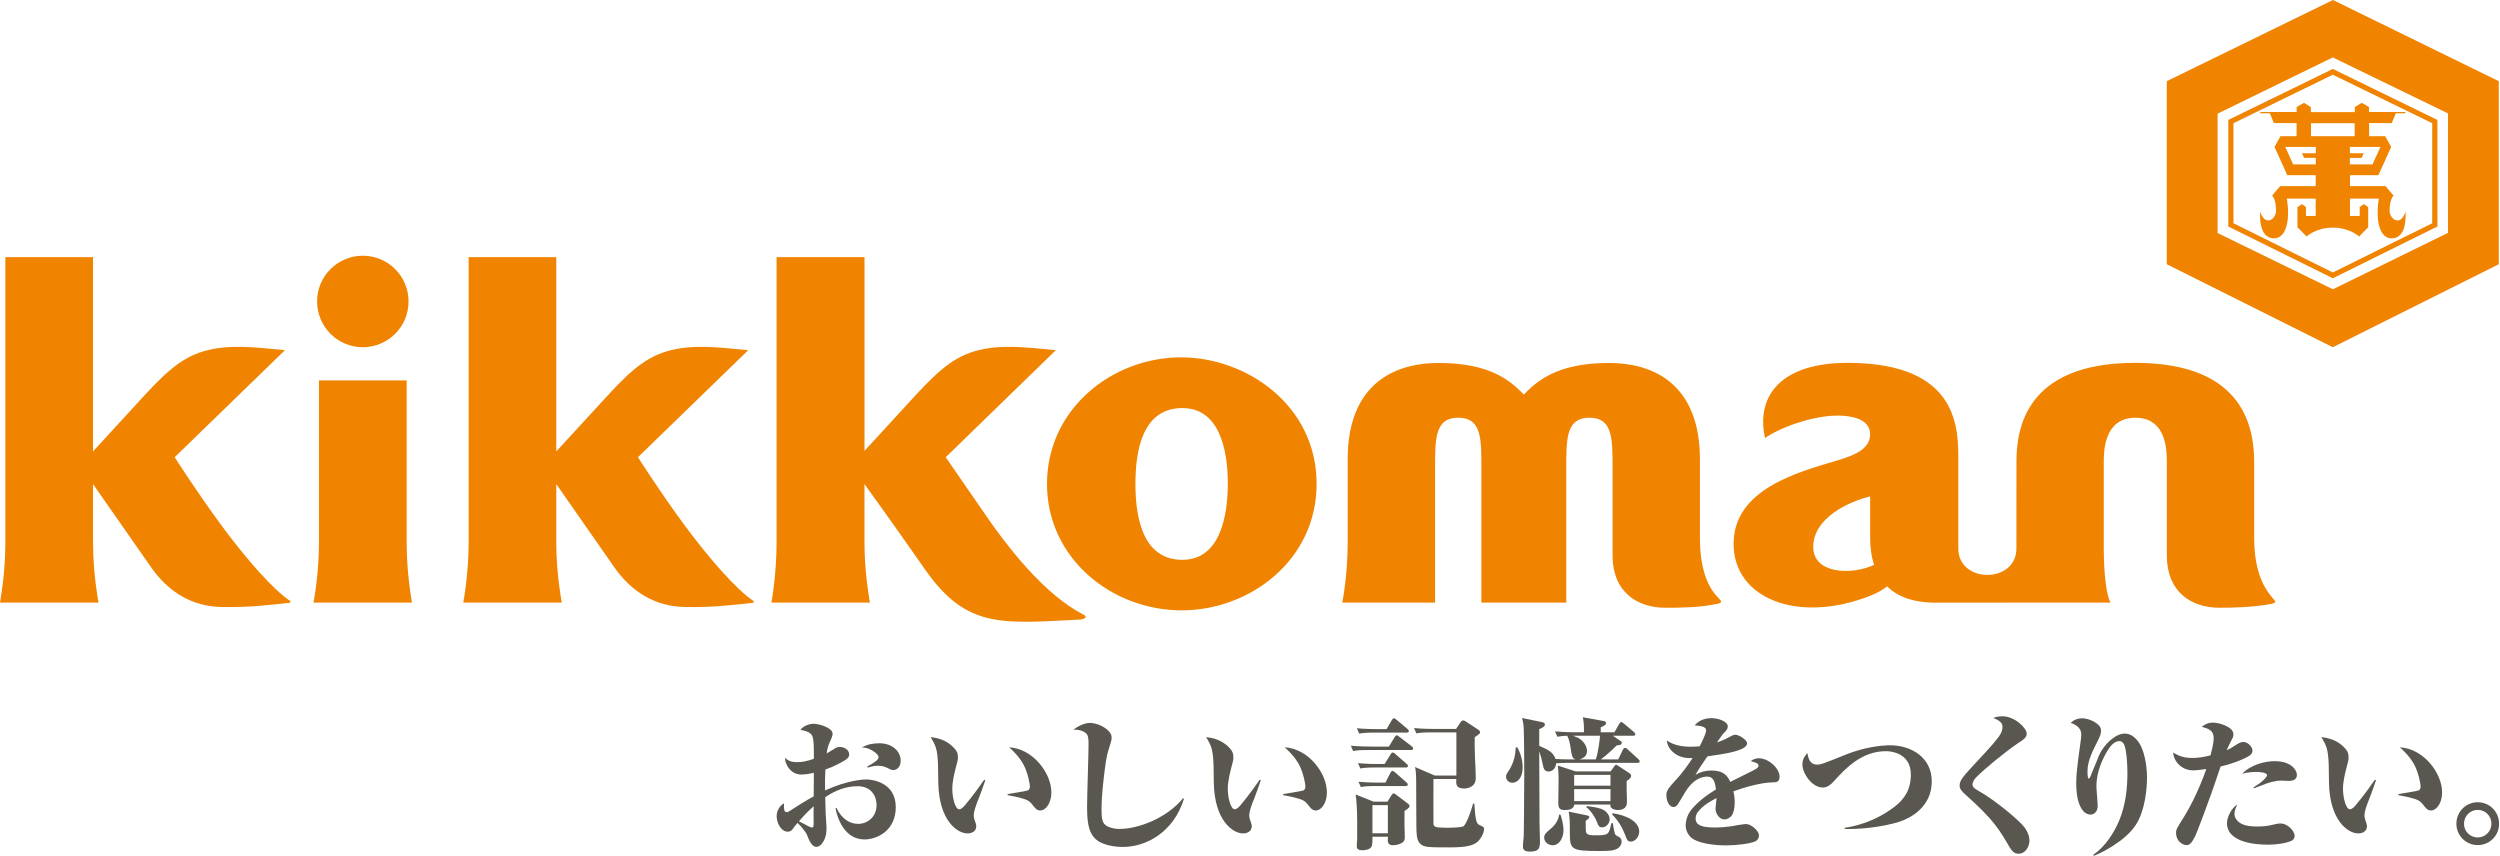 <?xml version="1.0" encoding="UTF-8"?><svg id="a" xmlns="http://www.w3.org/2000/svg" viewBox="0 0 201.25 68.9"><defs><style>.b{fill:#595750;}.c{fill:#f08300;}.d{fill:none;}</style></defs><rect class="d" width="201.25" height="68.9"/><path class="b" d="m67.347,65.058c.418.881,1.08,1.264,1.73,1.264.732,0,1.487-.533,1.487-1.522,0-.614-.349-1.509-1.52-1.509-.965,0-1.8.337-2.613.882.023.998.023,1.106.034,1.314.012.174.069.963.069,1.125,0,.349-.009.835-.371,1.3-.151.185-.279.257-.452.257-.371,0-.582-.535-.777-1.022-.048-.106-.349-.546-.732-.906-.209.243-.232.278-.417.533-.035.035-.128.176-.372.176-.546,0-.894-.722-.894-1.256,0-.23.103-.743.592-1.034-.012.429-.012.72.22.72.082,0,.163-.048.302-.138.603-.395,1.162-.745,1.87-1.139.012-.872.012-.963.012-1.893-.303.069-.64.14-1.011.14-.883,0-1.313-.849-1.313-1.347.245.21.442.349.976.349.442,0,.802-.081,1.348-.269,0-1.067,0-1.451-.105-1.788-.128-.407-.743-.499-.976-.535.266-.393.848-.499,1.056-.499.465,0,1.534.327,1.534.801,0,.118-.058.289-.082.348-.268.592-.315.698-.395,1.243.046-.023.419-.254.628-.382.126-.082.243-.141.442-.141.348,0,.742.234.742.594,0,.232-.103.394-.905.789-.418.209-.569.278-1.011.431-.035.836-.035.87-.023,1.683,1.847-.838,3.101-.883,3.322-.883.429,0,2.368.208,2.368,2.23,0,1.916-1.534,2.6-2.519,2.6-1.603,0-2.184-1.696-2.336-2.519h.094Zm-3.032,1.056c.14.069.36.186.802.418.082.047.185.081.257.081.092,0,.126-.059.126-.407-.012-.266-.012-.985,0-1.301-.557.488-.882.861-1.185,1.209Zm5.504-4.412c.429-.234.906-.512.906-.744,0-.267-.569-.581-.626-.605-.326-.173-.535-.173-.709-.173.372-.267.963-.348,1.405-.348.965,0,1.708.592,1.708,1.405,0,.686-.5.754-.592.754-.14,0-.209-.036-.535-.198-.22-.115-.522-.149-.731-.149-.279,0-.488.058-.802.149l-.023-.091Z"/><path class="b" d="m79.319,62.804c-.162.465-.36,1.044-.511,1.416-.255.639-.419,1.08-.419,1.429,0,.033,0,.149.035.266.151.429.163.475.163.605,0,.349-.291.57-.698.57-.847,0-2.298-1.059-2.356-4.055,0-.231-.012-1.266-.023-1.473-.046-1.279-.185-1.531-.592-2.23.511.071,1.289.208,1.916.916.163.186.28.351.28.745,0,.196-.058.37-.105.546-.14.545-.349,1.3-.349,1.974,0,.651.22,1.636.557,1.636.186,0,.383-.245.442-.301.731-.859,1.463-1.928,1.568-2.08l.092.036Zm1.8,1.116c.082-.013,1.51-.234,1.625-.291.046-.012.163-.092.163-.326,0-.196-.163-1.054-.476-1.682-.349-.675-.883-1.187-1.197-1.463,1.905.104,3.402,2.065,3.402,3.633,0,.906-.488,1.453-.882,1.453-.291,0-.406-.163-.674-.501-.151-.194-.291-.313-.65-.429-.454-.15-1.103-.267-1.313-.302v-.091Z"/><path class="b" d="m95.304,64.313c-.837,2.705-3.056,3.867-4.924,3.867-.232,0-1.521-.023-2.184-.638-.651-.592-.685-1.626-.685-2.673,0-.786.117-4.246.117-4.946,0-.23,0-.579-.105-.766-.094-.185-.465-.441-1.116-.418.488-.37.988-.546,1.336-.546.523,0,1.347.338,1.66.86.069.104.082.244.082.35,0,.162-.046.312-.163.683-.162.5-.255.812-.382,1.812-.117.941-.268,2.229-.268,3.159,0,.87.046,1.242.476,1.463.279.137.628.209.954.209,1.59,0,3.878-.916,5.144-2.486l.057.07Z"/><path class="b" d="m101.498,62.804c-.163.465-.361,1.044-.511,1.416-.257.639-.42,1.08-.42,1.429,0,.033,0,.149.037.266.151.429.162.475.162.605,0,.349-.291.57-.696.57-.848,0-2.299-1.059-2.358-4.055,0-.231-.014-1.266-.023-1.473-.048-1.279-.186-1.531-.594-2.23.511.071,1.289.208,1.917.916.163.186.277.351.277.745,0,.196-.056.37-.103.546-.14.545-.349,1.3-.349,1.974,0,.651.221,1.636.558,1.636.186,0,.383-.245.442-.301.73-.859,1.462-1.928,1.567-2.08l.094.036Zm1.798,1.116c.083-.013,1.511-.234,1.628-.291.048-.012.162-.092.162-.326,0-.196-.162-1.054-.476-1.682-.348-.675-.883-1.187-1.197-1.463,1.906.104,3.402,2.065,3.402,3.633,0,.906-.486,1.453-.882,1.453-.288,0-.406-.163-.673-.501-.151-.194-.289-.313-.651-.429-.454-.15-1.102-.267-1.314-.302v-.091Z"/><path class="b" d="m111.806,60.099l.454-.745c.011-.034.092-.162.174-.162.058,0,.069.013.222.128l.987.756c.023.023.115.091.115.172,0,.118-.092.129-.174.129h-3.39c-.72,0-.976.024-1.266.083l-.187-.429c.722.068,1.546.068,1.662.068h1.405Zm-.115,4.435l.325-.523c.094-.127.106-.139.175-.139s.185.082.23.129l.908.684c.046.035.14.105.14.219,0,.118-.257.281-.406.384-.014.93,0,1.044.023,2.078v.023c0,.234-.06.338-.209.455-.175.105-.477.198-.731.198-.465,0-.443-.291-.42-.686h-1.242c0,.557-.012.697-.092.825-.152.221-.512.266-.698.266-.451,0-.474-.185-.474-.357,0-.095.023-.524.034-.605v-.744c0-.941,0-1.962-.129-2.786l1.453.58h1.116Zm-.071-5.841l.419-.72c.034-.058.092-.151.174-.151.048,0,.082.012.208.118l.872.732c.058.045.117.104.117.185,0,.104-.095.116-.175.116h-2.567c-.708,0-.962.034-1.253.081l-.187-.428c.722.068,1.535.068,1.65.068h.743Zm-.162,2.81l.488-.777c.011-.035.092-.152.175-.152.069,0,.185.094.208.128l.894.779c.069.068.117.103.117.174,0,.114-.094.128-.175.128h-2.402c-.709,0-.965.022-1.256.081l-.186-.43c.719.069,1.533.069,1.65.069h.488Zm.069,1.499l.395-.781c.034-.081.105-.161.173-.161.072,0,.175.08.222.128l.894.789c.023.024.117.092.117.174,0,.104-.094.126-.174.126h-2.347c-.708,0-.962.024-1.256.082l-.197-.429c.722.071,1.545.071,1.66.071h.512Zm-1.045,1.811v2.263h1.242v-2.263h-1.242Zm4.912-2.104c0,.569-.011,3.288,0,3.565s.071.359,1.068.359c.221,0,1.174-.01,1.336-.114.198-.116.557-.975.789-1.836h.092c.105,1.381.163,1.557.371,1.706.048.023.28.13.315.153.046.035.105.082.105.185,0,.289-.245.813-.58,1.08-.326.244-.814.407-2.139.407-1.856,0-2.169,0-2.461-.337-.254-.291-.279-.58-.279-2.288,0-.94,0-1.963-.011-2.823-.012-.648-.046-.836-.094-1.021l1.593.686h1.739v-3.473h-1.973c-.708,0-.952.023-1.243.081l-.197-.429c.722.069,1.534.069,1.65.069h1.741l.385-.579s.082-.105.174-.105.197.057.232.092l1.022.673c.035.024.117.094.117.187,0,.104-.058.138-.429.395-.014.325-.014.951.022,1.718.023.478.06,1.115.06,1.58,0,.836-.908.836-.931.836-.673,0-.66-.361-.637-.768h-1.836Z"/><path class="b" d="m122.145,60.167c.279.501.429,1.048.429,1.616,0,.823-.418,1.228-.826,1.228-.243,0-.51-.185-.51-.487,0-.162.022-.196.255-.546.394-.615.511-1.287.523-1.811h.128Zm4.075,1.244c-.255,0-.637,0-.953.034-.034.487-.371.664-.614.664-.348,0-.408-.293-.466-.605-.069-.361-.185-.767-.279-1.021,0,1.229.012,4.563.024,5.793,0,.21.034,1.196.034,1.417,0,.558-.046.86-.8.86-.569,0-.569-.255-.569-.454,0-.243.068-.66.068-.985,0-.289.037-2.475.037-4.774,0-.777-.012-3.101-.046-3.808-.024-.324-.082-.558-.128-.732l1.579.325c.152.034.257.058.257.221,0,.15-.257.266-.455.347v1.347c.64.28,1.128.489,1.313,1.057.408.023.814.036,1.207.036h.42c-.28-.058-.325-.338-.371-.651-.106-.789-.198-1.011-.315-1.256-.082.012-.406.012-.788.082l-.197-.429c.556.045,1.102.07,1.659.07h.673c0-.675-.023-.86-.091-1.209l1.613.29c.129.024.257.047.257.177,0,.173-.209.219-.431.347v.395h1.105l.37-.652c.048-.082.095-.173.186-.173.058,0,.14.069.209.127l.802.673c.045.048.115.104.115.177,0,.126-.126.126-.174.126h-1.636l.534.362c.082.045.185.104.185.194,0,.176-.151.199-.406.221-.523.546-1.242,1.105-1.289,1.128h1.406l.371-.767c.034-.071.092-.163.174-.163s.151.058.211.117l.868.79c.035.033.106.105.106.173,0,.128-.117.128-.175.128h-5.597Zm-.605,4.158c.082.253.246.743.246,1.276,0,.569-.314,1.197-.872,1.197-.336,0-.683-.255-.683-.603,0-.28.14-.407.591-.781.325-.277.557-.66.614-1.089h.105Zm1.116-.802c-.046.405-.511.442-.754.442-.429,0-.534-.141-.534-.615,0-.244.023-1.441.023-1.72,0-.196,0-.753-.058-1.243l1.428.465h2.822l.28-.393c.045-.058.103-.139.162-.139.057,0,.128.058.197.103l.814.533c.069.049.196.118.196.257,0,.175-.196.303-.36.417v.779c0,.08.024.814.024.87,0,.21-.024.685-.732.685-.162,0-.417-.046-.535-.186-.068-.081-.068-.163-.068-.255h-2.904Zm3.102,1.497c.056.384.128.813.208.931.035.045.303.195.348.219.082.057.151.173.151.349,0,.253-.186.475-.371.567-.28.14-.499.175-1.405.175-2.336,0-2.393-.116-2.393-1.567,0-.847,0-1.067-.092-1.604l1.428.294c.095.022.232.045.232.138,0,.115-.151.21-.291.314q0,.824.023.894c.083.266.372.266.813.266,1.011,0,1.023-.058,1.232-.976h.117Zm-1.372-5.131c.198-.583.325-1.603.338-1.906h-2.173c.348.127.534.21.709.384.28.255.418.569.418.849,0,.347-.246.592-.628.673h1.334Zm-1.741,1.242v.871h2.924v-.871h-2.924Zm0,1.147v.966h2.924v-.966h-2.924Zm1.045,1.373c.443.056,1.044.126,1.37.334.279.187.442.465.442.732,0,.314-.266.641-.614.641-.245,0-.303-.14-.409-.431-.174-.454-.499-.918-.87-1.208l.082-.068Zm2.068.569c1.217.185,2.124.73,2.124,1.473,0,.465-.361.813-.673.813-.257,0-.314-.14-.477-.581-.222-.58-.592-1.185-1.033-1.601l.058-.104Z"/><path class="b" d="m137.343,58.786c0-.313-.533-.361-.917-.395.442-.557,1.15-.58,1.347-.58.605,0,1.313.291,1.313.662,0,.198-.115.325-.209.429-.197.185-.243.255-.662.859.151-.045.546-.172,1.08-.475.185-.104.289-.14.406-.14.28,0,.94.42.94.686,0,.602-1.754.845-3.193,1.057-.336.474-.742,1.079-.963,1.486.394-.234.8-.349,1.265-.349,1.045,0,1.323.452,1.534.917.336-.175,1.973-.965,2.112-1.07.094-.068.164-.15.164-.23,0-.198-.174-.244-.628-.37.197-.153.406-.234.651-.234.779,0,1.673.801,1.673,1.486,0,.442-.302.454-.523.454-.977.011-2.242.382-3.195.721.037.149.105.452.105.894,0,.695-.197,1.056-.336,1.16-.175.149-.326.208-.5.208-.429,0-.709-.51-.709-.858,0-.14.082-.732.082-.86-.406.21-1.114.581-1.531,1.162-.151.197-.151.465-.151.488,0,.579.592.719,1.578.719.117,0,.895,0,1.777-.186.012-.012.662-.094.696-.094.419,0,1.046.537,1.046.92,0,.209-.092.384-.313.486-.397.175-1.499.315-2.334.315-1.126,0-2.277-.209-2.752-.582-.338-.266-.501-.673-.501-1.021,0-.105.023-.742.454-1.265.545-.673,1.268-1.196,1.987-1.639-.071-.475-.141-1.031-.709-1.031-.592,0-1.254.383-1.765,1.243-.105.185-.591.999-.65,1.057-.083.09-.174.15-.303.15-.337,0-.569-.497-.569-.953,0-.244.058-.465.64-1.091.731-.766,1.184-1.463,1.473-1.904-1.241.104-2.007-.674-2.078-1.406.349.222.871.5,1.916.5.326,0,.569-.024.732-.035.185-.361.522-1.034.522-1.289Z"/><path class="b" d="m148.492,66.635c1.87-.266,3.216-1.089,3.961-1.648.871-.649,1.37-1.441,1.37-2.635,0-1.847-1.811-1.883-1.997-1.883-2.01,0-3.319,1.453-4.215,2.439-.257.279-.523.488-.871.488-.905,0-1.648-1.174-1.648-1.857,0-.501.289-.789.405-.917.092.65.338.927.768.927.314,0,.44-.046,2.345-.813.917-.359,2.079-.685,3.368-.741h.174c1.694,0,3.356.963,3.356,2.913,0,2.125-1.834,2.985-2.567,3.229-1.557.497-3.45.628-4.449.592v-.094Z"/><path class="b" d="m161.189,57.66c1.02,0,1.961.975,1.961,1.382,0,.312-.197.452-.637.741-1.16.781-2.787,2.139-3.426,2.788-.174.163-.302.418-.302.581,0,.139.057.28.406.464,1.568.883,3.426,2.508,3.761,2.962.163.209.418.627.418,1.09s-.303,1.057-.882,1.057c-.372,0-.535-.244-.722-.533-.8-1.383-1.276-2.208-3.576-4.25-.44-.397-.44-.582-.44-.709,0-.429.302-.754,1.347-1.879,1.068-1.151,1.742-1.87,1.974-2.326.08-.16.128-.335.128-.51,0-.277-.14-.489-.743-.719.151-.059.371-.139.732-.139Z"/><path class="b" d="m168.909,60.958c.452-1.116,1.442-1.904,2.114-1.904.395,0,.768.173,1.15.707.406.582.662,1.754.662,2.836,0,.857-.15,2.647-.894,3.794-.882,1.372-2.927,2.335-3.402,2.509l-.023-.092c.965-.673,1.673-1.766,2.102-2.81.488-1.208.639-2.508.639-3.808,0-.627-.069-1.788-.246-2.207-.045-.116-.171-.325-.405-.325-.394,0-.732.406-.94.754-.36.582-.906,1.684-.906,2.868,0,.257.106,1.349.106,1.569,0,.558-.349.73-.583.73-.196,0-.429-.127-.533-.231-.451-.488-.614-1.289-.614-2.369,0-1.01.277-2.601.393-3.6,0-.069.014-.162.014-.242,0-.491-.361-.781-.849-.943.361-.371.814-.371.917-.371.371,0,.929.175,1.313.533.163.153.209.302.209.488,0,.152-.035.314-.198.663-.522,1.022-.894,1.766-.894,2.614,0,.232.035.567.105.567.023,0,.094-.104.105-.115l.662-1.614Z"/><path class="b" d="m178.202,59.426c0-.605-.36-.754-.963-.917.22-.162.452-.338.917-.338.488,0,1.636.338,1.636.94,0,.175-.046.268-.162.478-.268.543-.302.603-.383.799.245-.104.314-.14.558-.301.474-.326.637-.359.788-.359.349,0,.734.382.734.706,0,.268-.28.431-.397.489-.091.057-.917.488-2.17.779-.023.082-.035.104-.094.266-.86,2.612-1.87,5.18-1.951,5.34-.325.628-.465.722-.72.722-.323,0-.823-.349-.823-.975,0-.281.057-.373.614-1.256.397-.637,1.128-1.938,1.823-3.89-.442.058-.802.105-1.068.105-.928,0-1.569-.741-1.601-1.44.451.291.88.442,1.544.442.488,0,.962-.082,1.462-.209.082-.315.255-.965.255-1.381Zm1.671,6.084c0,.522.512.836.908.93.277.069.579.092.962.092.639,0,.954-.082,1.22-.141.278-.069.442-.103.582-.103.685,0,1.173.673,1.173.976,0,.058-.012.289-.221.406-.232.118-.916.325-1.962.325-.719,0-3.264-.091-3.264-1.741,0-.441.337-1.186.837-1.498-.071.149-.234.465-.234.754Zm1.535-2.137c.624-.348,1.088-.802,1.088-.975,0-.222-.649-.257-.868-.257-.049,0-.698,0-1.137.152.708-.754,1.879-1.02,2.612-1.02,1.382,0,1.799.753,1.799,1.102,0,.465-.463.488-.662.488-.092,0-.523-.023-.616-.023-.486,0-1.033.185-1.196.243-.756.291-.836.326-.976.372l-.045-.081Z"/><path class="b" d="m191.271,62.804c-.162.465-.36,1.044-.51,1.416-.257.639-.42,1.08-.42,1.429,0,.033,0,.149.035.266.149.429.163.475.163.605,0,.349-.289.57-.696.57-.848,0-2.299-1.059-2.358-4.055,0-.231-.014-1.266-.023-1.473-.048-1.279-.185-1.531-.591-2.23.51.071,1.287.208,1.914.916.162.186.277.351.277.745,0,.196-.056.37-.103.546-.14.545-.349,1.3-.349,1.974,0,.651.222,1.636.56,1.636.185,0,.382-.245.438-.301.732-.859,1.466-1.928,1.569-2.08l.092.036Zm1.8,1.116c.081-.013,1.51-.234,1.626-.291.048-.012.162-.092.162-.326,0-.196-.162-1.054-.476-1.682-.348-.675-.883-1.187-1.197-1.463,1.906.104,3.404,2.065,3.404,3.633,0,.906-.488,1.453-.883,1.453-.289,0-.406-.163-.673-.501-.152-.194-.289-.313-.651-.429-.452-.15-1.102-.267-1.313-.302v-.091Z"/><path class="b" d="m197.739,66.312c0-.965.765-1.732,1.716-1.732.966,0,1.72.768,1.72,1.732,0,.951-.754,1.718-1.72,1.718-.951,0-1.716-.767-1.716-1.718Zm2.821,0c0-.639-.5-1.116-1.105-1.116-.592,0-1.102.477-1.102,1.116,0,.626.499,1.102,1.102,1.102s1.105-.488,1.105-1.102Z"/><path class="c" d="m136.842,43.326v-6.374c0-5.402-3.04-7.733-7.348-7.733s-5.89,1.602-6.824,2.54c-.944-.942-2.511-2.54-6.826-2.54s-7.356,2.331-7.356,7.733v6.731c0,2.513-.379,4.535-.432,4.824h7.468v-10.875c0-2.34,0-4.007,1.867-4.007s1.86,1.667,1.86,4.007v10.875h6.833v-10.867c0-2.348,0-4.015,1.869-4.015,1.859,0,1.859,1.667,1.859,4.015v7.093c0,2.886,1.944,4.19,4.267,4.19,1.05,0,2.623,0,4.11-.302.458-.093.458-.175.107-.53-.514-.505-1.451-1.785-1.451-4.765Zm-119.018-1.035c-1.939-2.626-3.762-5.486-3.762-5.486l8.876-8.615c-1.498-.116-3.772-.483-5.8-.096-2.142.415-3.444,1.496-5.538,3.766-2.093,2.271-4.112,4.48-4.112,4.48v-15.642H.432v22.928c0,2.513-.376,4.534-.432,4.882h7.926c-.049-.348-.438-2.369-.438-4.882v-4.657l4.622,6.62c1.441,2.103,3.388,3.232,5.71,3.273,2.323.041,3.64-.146,5.553-.342v-.131c-1.416-.942-3.613-3.473-5.55-6.098Zm11.383-14.34c2.031,0,3.681-1.647,3.681-3.684s-1.65-3.681-3.681-3.681-3.681,1.646-3.681,3.681,1.647,3.684,3.681,3.684Zm3.527,2.67h-7.057v13.004c0,2.513-.379,4.534-.437,4.882h7.925c-.053-.339-.43-2.369-.43-4.882v-13.004Zm62.345-1.855c-5.54,0-10.796,4.154-10.796,10.186s5.26,10.182,10.839,10.182c5.491,0,10.865-4.035,10.865-10.182,0-6.342-5.66-10.186-10.908-10.186Zm.099,16.3c-3.291,0-3.776-3.635-3.776-6.114,0-2.629.537-6.102,3.776-6.102,3.052,0,3.661,3.481,3.661,6.081,0,2.47-.556,6.134-3.661,6.134Zm87.727,3.025c-.495-.579-1.443-1.879-1.443-4.749v-6.065c0-2.588-.611-8.068-9.574-8.068s-9.563,5.48-9.563,7.978l-.004,6.966c0,2.837-4.677,2.837-4.677,0v-6.966c0-2.548.177-7.978-8.929-7.978-5.265,0-7.39,2.594-6.63,6.054,1.277-.892,3.88-1.809,5.86-1.809,1.014,0,2.599.236,2.599,1.496,0,1.117-1.077,1.651-2.56,2.091-3.249.966-8.43,2.328-8.43,6.742s5.202,6.465,11.014,4.17c.592-.236,1.023-.491,1.343-.75.797.781,2.024,1.312,3.903,1.312,1.563,0,14.093-.008,14.093-.008-.313-.469-.554-2.152-.554-4.427v-6.869c0-.892.024-3.583,2.549-3.583s2.529,2.691,2.529,3.583v7.521c0,2.886,1.936,4.19,4.231,4.19,1.008,0,2.59-.021,4.144-.302.474-.116.428-.138.096-.53Zm-36.939-4.063c0-2.364,2.916-3.665,4.58-4.068-.008.033,0,1.655,0,3.314,0,.685.073,1.456.319,2.193-1.793.852-4.899.742-4.899-1.439Z"/><path class="c" d="m55.114,42.292c-1.938-2.626-3.759-5.486-3.759-5.486l8.874-8.615c-1.496-.116-3.766-.483-5.796-.096-2.142.415-3.45,1.496-5.538,3.766-2.096,2.271-4.114,4.48-4.114,4.48v-15.642h-7.055v22.928c0,2.513-.375,4.534-.433,4.882h7.927c-.052-.348-.439-2.369-.439-4.882v-4.657l4.619,6.62c1.444,2.103,3.391,3.232,5.715,3.273,2.321.041,3.639-.146,5.552-.342v-.131c-1.411-.942-3.612-3.473-5.552-6.098Z"/><path class="c" d="m87.142,49.437c-2.878-1.51-5.506-4.773-7.205-7.125-.395-.551-3.807-5.507-3.807-5.507l8.865-8.615c-1.492-.116-3.767-.483-5.796-.096-2.138.415-3.442,1.496-5.535,3.766-1.932,2.094-3.795,4.13-4.072,4.435v-15.597h-7.078v22.928c0,2.513-.355,4.534-.415,4.882h7.929c-.051-.348-.437-2.369-.437-4.882v-4.657s2.15,2.967,4.867,6.86c3.367,4.834,6.232,4.353,12.557,4.042.562-.117.423-.301.126-.436Z"/><path class="c" d="m193.636,17.038c-.372,1.239-1.273.622-1.273-.08,0-.945.321-1.216.321-1.216l-.652-.761h-2.859v-.876h2.285l1.03-2.278-.478-.862h-1.298v-1.058h1.825l.329-.789h.764v-.102h-2.924v-.397l-.583-.343-.561.343v.405h-3.536v-.405l-.56-.343-.586.343v.397h-2.924v.102h.764l.327.789h1.826v1.058h-1.296l-.48.862,1.03,2.278h2.287v.876h-2.859l-.652.761s.319.271.319,1.216c0,.701-.901,1.318-1.273.08,0,0-.228,2.15,1.122,2.15.895,0,1.323-1.302,1.019-3.2h2.323v1.395h-.784v-.719l-.33-.234-.355.243v1.616l.73.748s.761-.712,2.117-.713c1.357.001,2.12.713,2.12.713l.728-.748v-1.616l-.353-.243-.33.234v.719h-.784v-1.395h2.322c-.3,1.897.124,3.2,1.02,3.2,1.351,0,1.121-2.15,1.121-2.15Zm-7.214-4.7h-1.117l.178.373h.939v.524h-1.823l-.636-1.408h2.459v.511Zm1.37-1.373h-1.757v-1.046h3.515v1.046h-1.758Zm1.371,2.27v-.524h.942l.175-.373h-1.117v-.511h2.461l-.636,1.408h-1.825Z"/><path class="c" d="m179.377,9.656v8.575l8.415,4.17,8.42-4.17v-8.575l-8.42-4.106-8.415,4.106Zm8.415-3.641c.177.085,7.778,3.793,8.002,3.902v8.056c-.223.11-7.823,3.871-8.002,3.961-.178-.09-7.775-3.85-7.998-3.961v-8.056c.224-.11,7.821-3.817,7.998-3.902Z"/><path class="c" d="m201.15,6.534l-13.349-6.534-13.373,6.534v14.737l13.364,6.681,13.358-6.681V6.534Zm-4.087,12.21l-9.266,4.543-9.28-4.527v-9.613l9.272-4.524,9.274,4.506v9.615Z"/></svg>